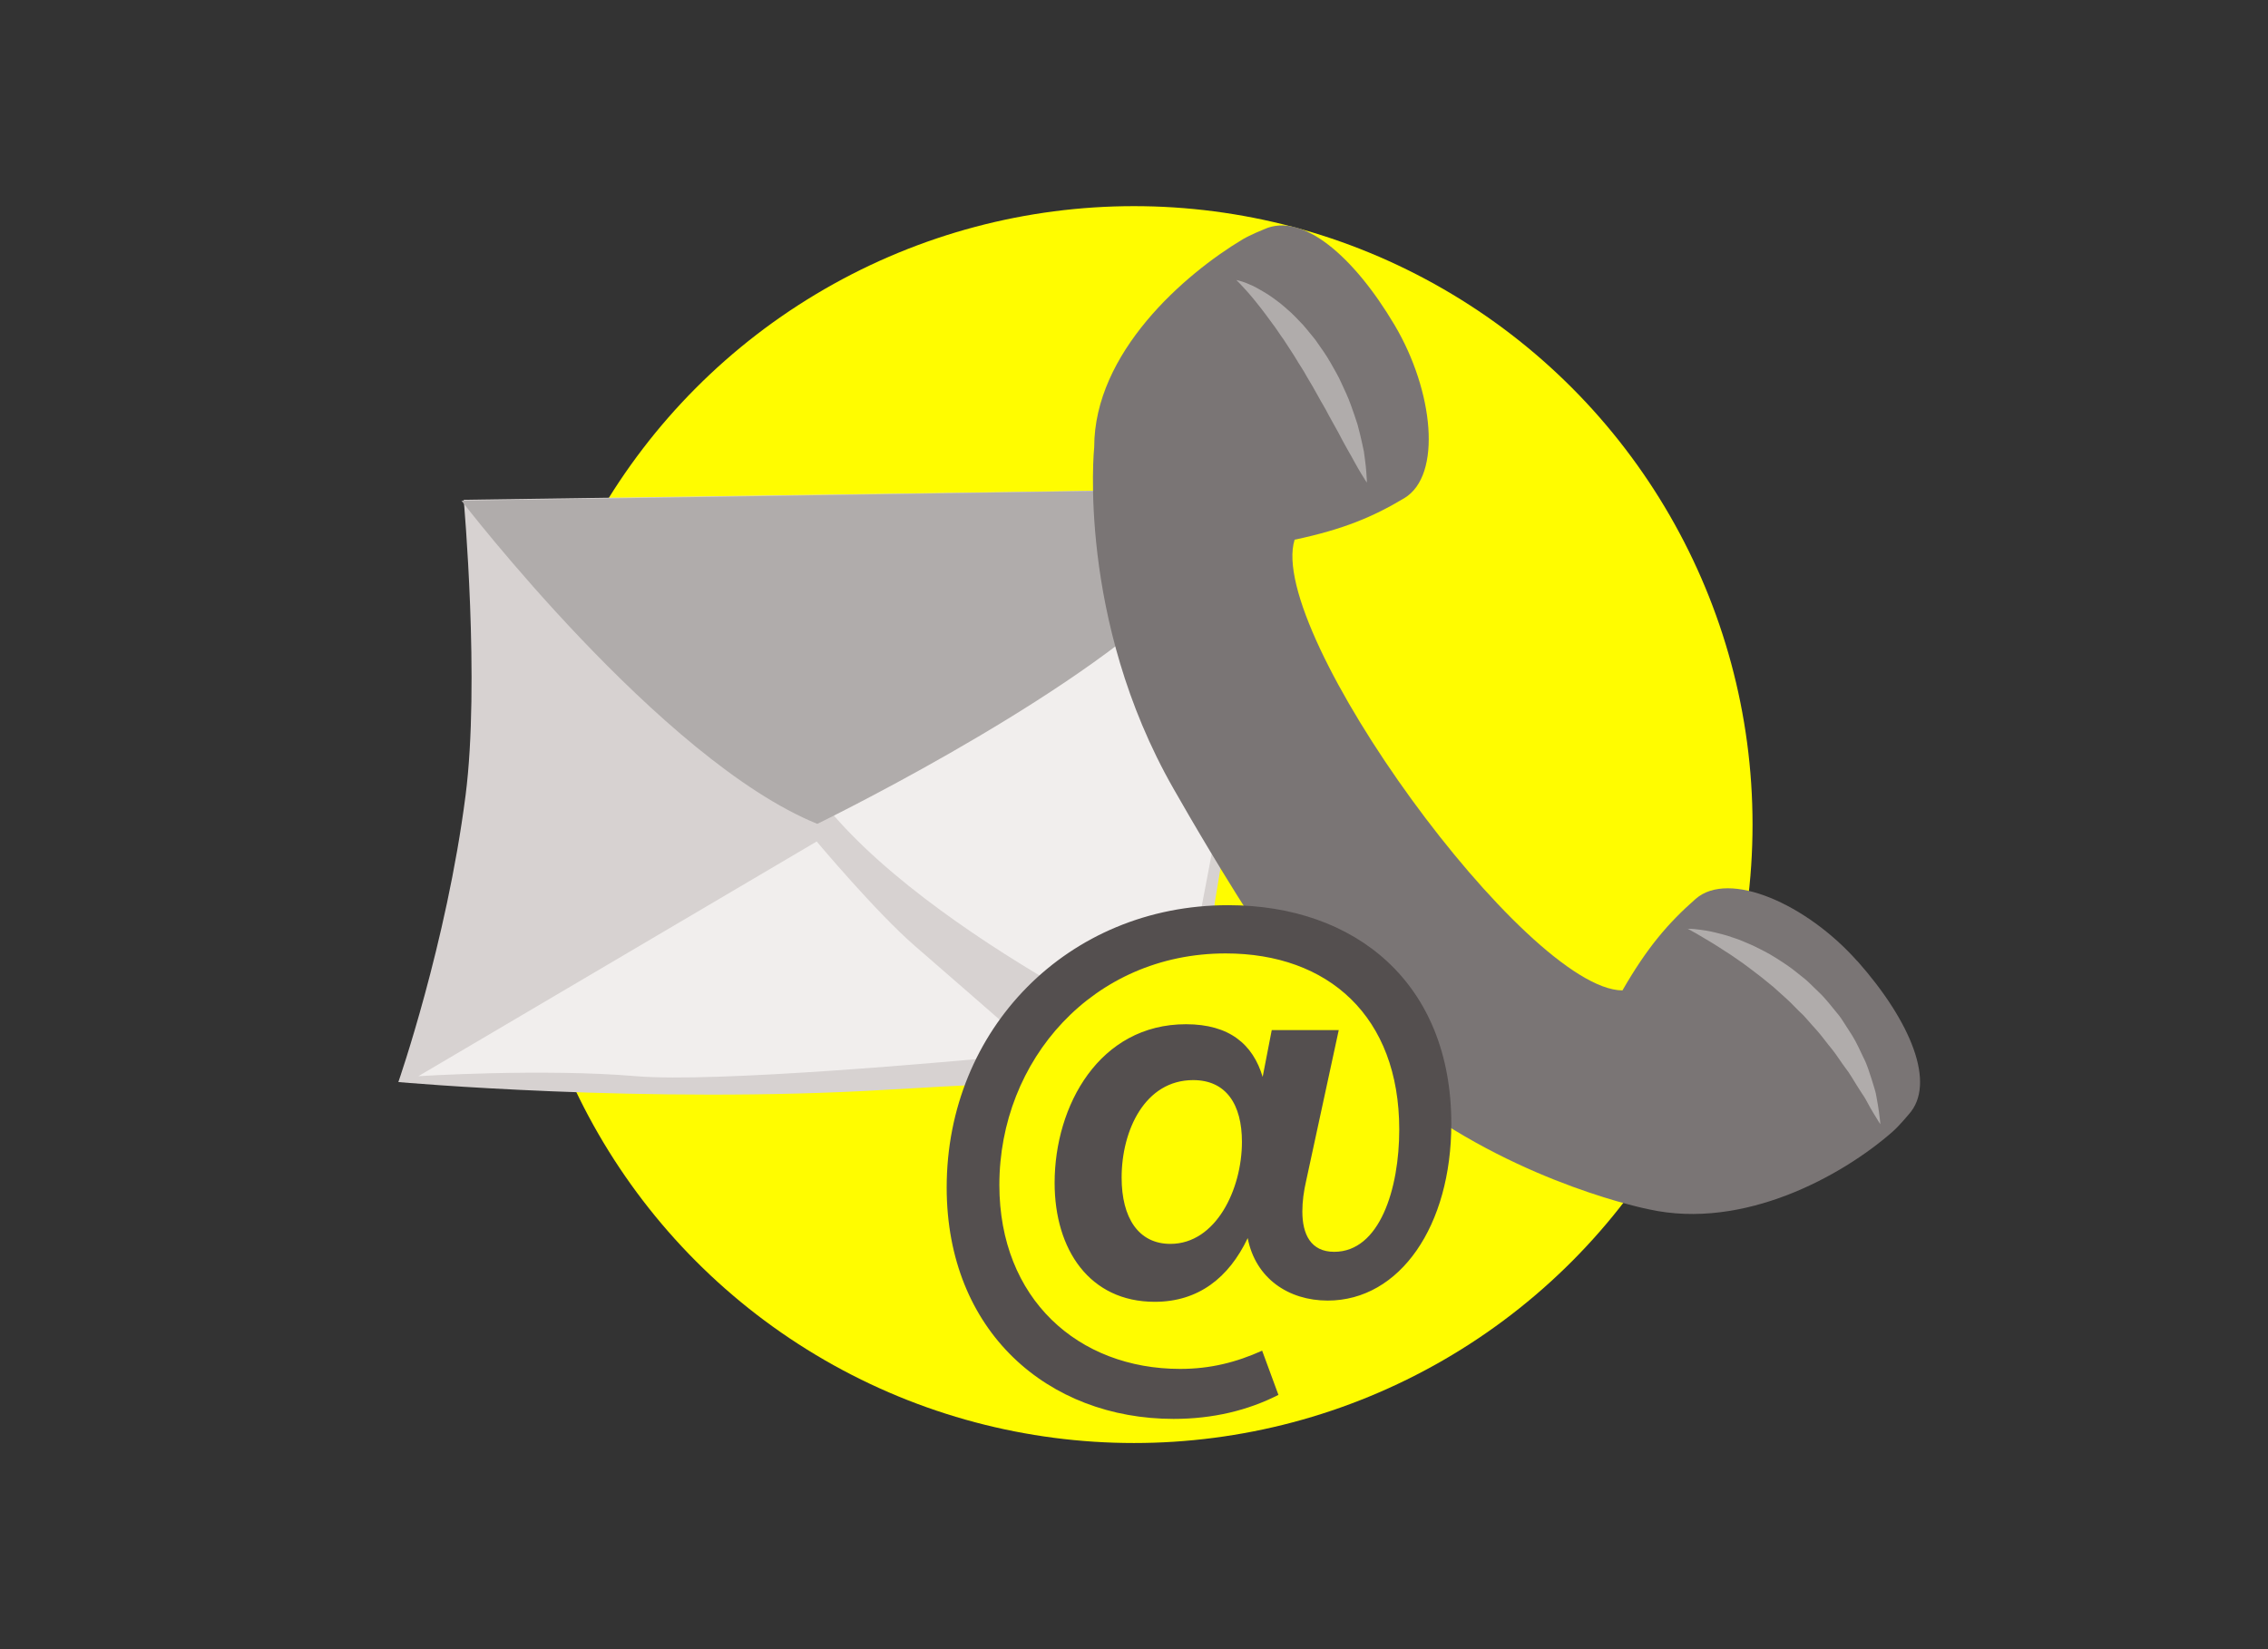 <?xml version="1.0" encoding="UTF-8"?>
<svg xmlns="http://www.w3.org/2000/svg" viewBox="0 0 220 160">
  <rect x="0" y="0" width="220" height="160" fill="#333333" stroke="none"/>
  <defs>
    <style>
      .cls-1 {
        fill: #b0acab;
      }

      .cls-2 {
        fill: #544f4f;
      }

      .cls-3 {
        fill: #7a7575;
      }

      .cls-4 {
        fill: #fffc00;
      }

      .cls-5 {
        fill: #d7d2d1;
      }

      .cls-6 {
        fill: #f1eeed;
      }
    </style>
  </defs>
  <g id="gelber_x5F_Kreis">
    <circle class="cls-4" cx="110" cy="80" r="60"></circle>
  </g>
  <g id="Kontakt">
    <path class="cls-5" d="M104.27,95.21l8.89-4.35h4.36l.32-3.31,6.68-40.21-79.54,1.15s1.59,17.73.18,28.68c-1.85,14.41-6.52,27.81-6.52,27.81,0,0,24.02,2.15,47.5.74,3.91-.23,7.35-.42,10.37-.56l7.76-9.96Z"></path>
    <path class="cls-6" d="M104.27,95.21l8.89-4.35h2.85l8.08-42.47c-12.88,14.11-43.81,30.02-43.81,30.02,5.76,6.97,15.64,13.45,23.22,17.79l.78-1Z"></path>
    <path class="cls-1" d="M44.76,48.57s19.34,25.2,34.52,31.36c0,0,22.96-11.15,33.98-21.42l11.25-11.16-79.75,1.22Z"></path>
    <path class="cls-3" d="M180.17,93.26c-4.91-5.55-12.46-8.88-15.69-6.05-2.64,2.32-4.69,4.69-7.1,8.88-9.36-.08-34.6-34.79-31.8-43.73,4.73-1,7.62-2.22,10.64-4.03,3.69-2.21,2.84-10.41-.94-16.79-3.99-6.73-8.97-10.98-12.65-9.3-.03.01-1.34.54-2.07.97-5.65,3.38-14.42,10.98-14.42,20.18,0,0-1.72,16.65,7.7,33.14,1.53,2.69,5.05,8.76,8.79,14.43l6.63,1.66,6.52,8.09,1.08,6.11c11.06,8.16,23.09,10.51,23.09,10.51,9.16,2.02,18.68-3.19,23.63-7.53.64-.56,1.54-1.65,1.56-1.67,2.72-2.99.21-9.04-4.98-14.9Z"></path>
    <path class="cls-1" d="M119.92,27.17s.1.01.27.06c.18.05.44.12.75.25.32.13.7.29,1.11.53.42.23.88.5,1.36.84.23.17.48.36.73.54.25.2.49.41.74.63.52.43.99.96,1.5,1.48.24.27.47.56.71.85.24.29.49.58.7.9.44.62.89,1.26,1.27,1.93.38.67.78,1.34,1.08,2.03.32.69.64,1.36.88,2.04.24.68.48,1.33.67,1.96.17.64.32,1.24.44,1.8.06.28.12.55.17.8.04.26.07.51.1.74.07.46.1.87.13,1.21.06.67.06,1.06.06,1.06,0,0-.23-.32-.57-.9-.17-.29-.38-.63-.6-1.04-.21-.4-.47-.85-.75-1.34-.28-.49-.56-1.02-.85-1.58-.3-.56-.64-1.13-.96-1.73-.3-.61-.69-1.21-1.02-1.83-.34-.63-.71-1.25-1.08-1.87-.34-.64-.76-1.22-1.11-1.83-.37-.61-.77-1.17-1.13-1.75-.4-.54-.74-1.11-1.12-1.59-.36-.51-.72-.97-1.05-1.41-.34-.43-.65-.83-.94-1.17-.29-.34-.55-.64-.78-.88-.23-.24-.4-.44-.53-.56-.13-.13-.2-.2-.2-.2Z"></path>
    <path class="cls-1" d="M163.67,90.11s.45-.02,1.23.09c.39.05.86.12,1.39.25.53.13,1.14.27,1.77.5.65.2,1.32.5,2.03.81.7.34,1.44.71,2.15,1.16.72.46,1.46.93,2.15,1.51.35.29.72.55,1.04.86l.98.95c.67.62,1.21,1.36,1.79,2.05.3.34.53.72.77,1.09.24.37.47.73.7,1.09.45.72.77,1.49,1.11,2.18.36.69.55,1.41.77,2.05.19.65.41,1.22.48,1.77.11.54.17,1.01.23,1.39.11.77.14,1.21.14,1.21,0,0-.26-.38-.65-1.04-.19-.33-.44-.73-.68-1.2-.12-.23-.26-.47-.44-.72-.16-.25-.33-.51-.5-.78-.35-.54-.67-1.15-1.12-1.72-.44-.58-.83-1.23-1.32-1.84-.51-.6-.96-1.26-1.51-1.87-.27-.3-.55-.6-.82-.92-.14-.15-.27-.31-.41-.46l-.45-.43-.87-.88c-.29-.29-.61-.55-.91-.83-.31-.26-.59-.56-.91-.8-.31-.25-.62-.5-.92-.75-.61-.49-1.23-.93-1.81-1.37-.6-.4-1.15-.82-1.7-1.15-.53-.36-1.03-.66-1.48-.94-.45-.26-.85-.51-1.18-.7-.34-.19-.6-.34-.78-.44-.19-.1-.28-.15-.28-.15Z"></path>
    <path class="cls-6" d="M99.59,101.22c-2.36-2.06-7.95-6.94-10.86-9.46-3.75-3.25-9.51-10.12-9.51-10.12l-38.64,22.77s12.05-.77,21.13,0c7.66.65,30.11-1.37,36.97-2.02l.91-1.16Z"></path>
    <path class="cls-2" d="M91.83,115.2c0-15.33,11.73-27.38,27.31-27.38,12.36,0,21.64,7.57,21.64,21.2,0,9.9-4.98,17.16-11.99,17.16-3.79,0-7-2.14-7.76-6.06-1.83,3.85-4.79,6.18-9.02,6.18-6.31,0-9.71-5.05-9.71-11.54,0-7.51,4.35-15.39,12.74-15.39,4.23,0,6.5,1.96,7.44,5.11l.88-4.54h6.5l-3.15,14.57c-.25,1.07-.38,2.08-.38,3.03,0,2.21.82,3.91,3.09,3.91,4.42,0,6.31-6.12,6.31-11.86,0-10.98-6.88-17.09-16.84-17.09-12.87,0-21.95,10.35-21.95,22.46,0,11.04,7.63,17.85,17.54,17.85,2.9,0,5.42-.63,7.95-1.77l1.58,4.29c-2.96,1.51-6.37,2.33-10.16,2.33-12.17,0-22.02-8.45-22.02-22.46ZM120.47,110.78c0-3.6-1.51-5.99-4.73-5.99-4.67,0-6.94,4.86-6.94,9.46,0,3.91,1.64,6.43,4.73,6.43,4.42,0,6.94-5.3,6.94-9.9Z"></path>
  </g>
</svg>
